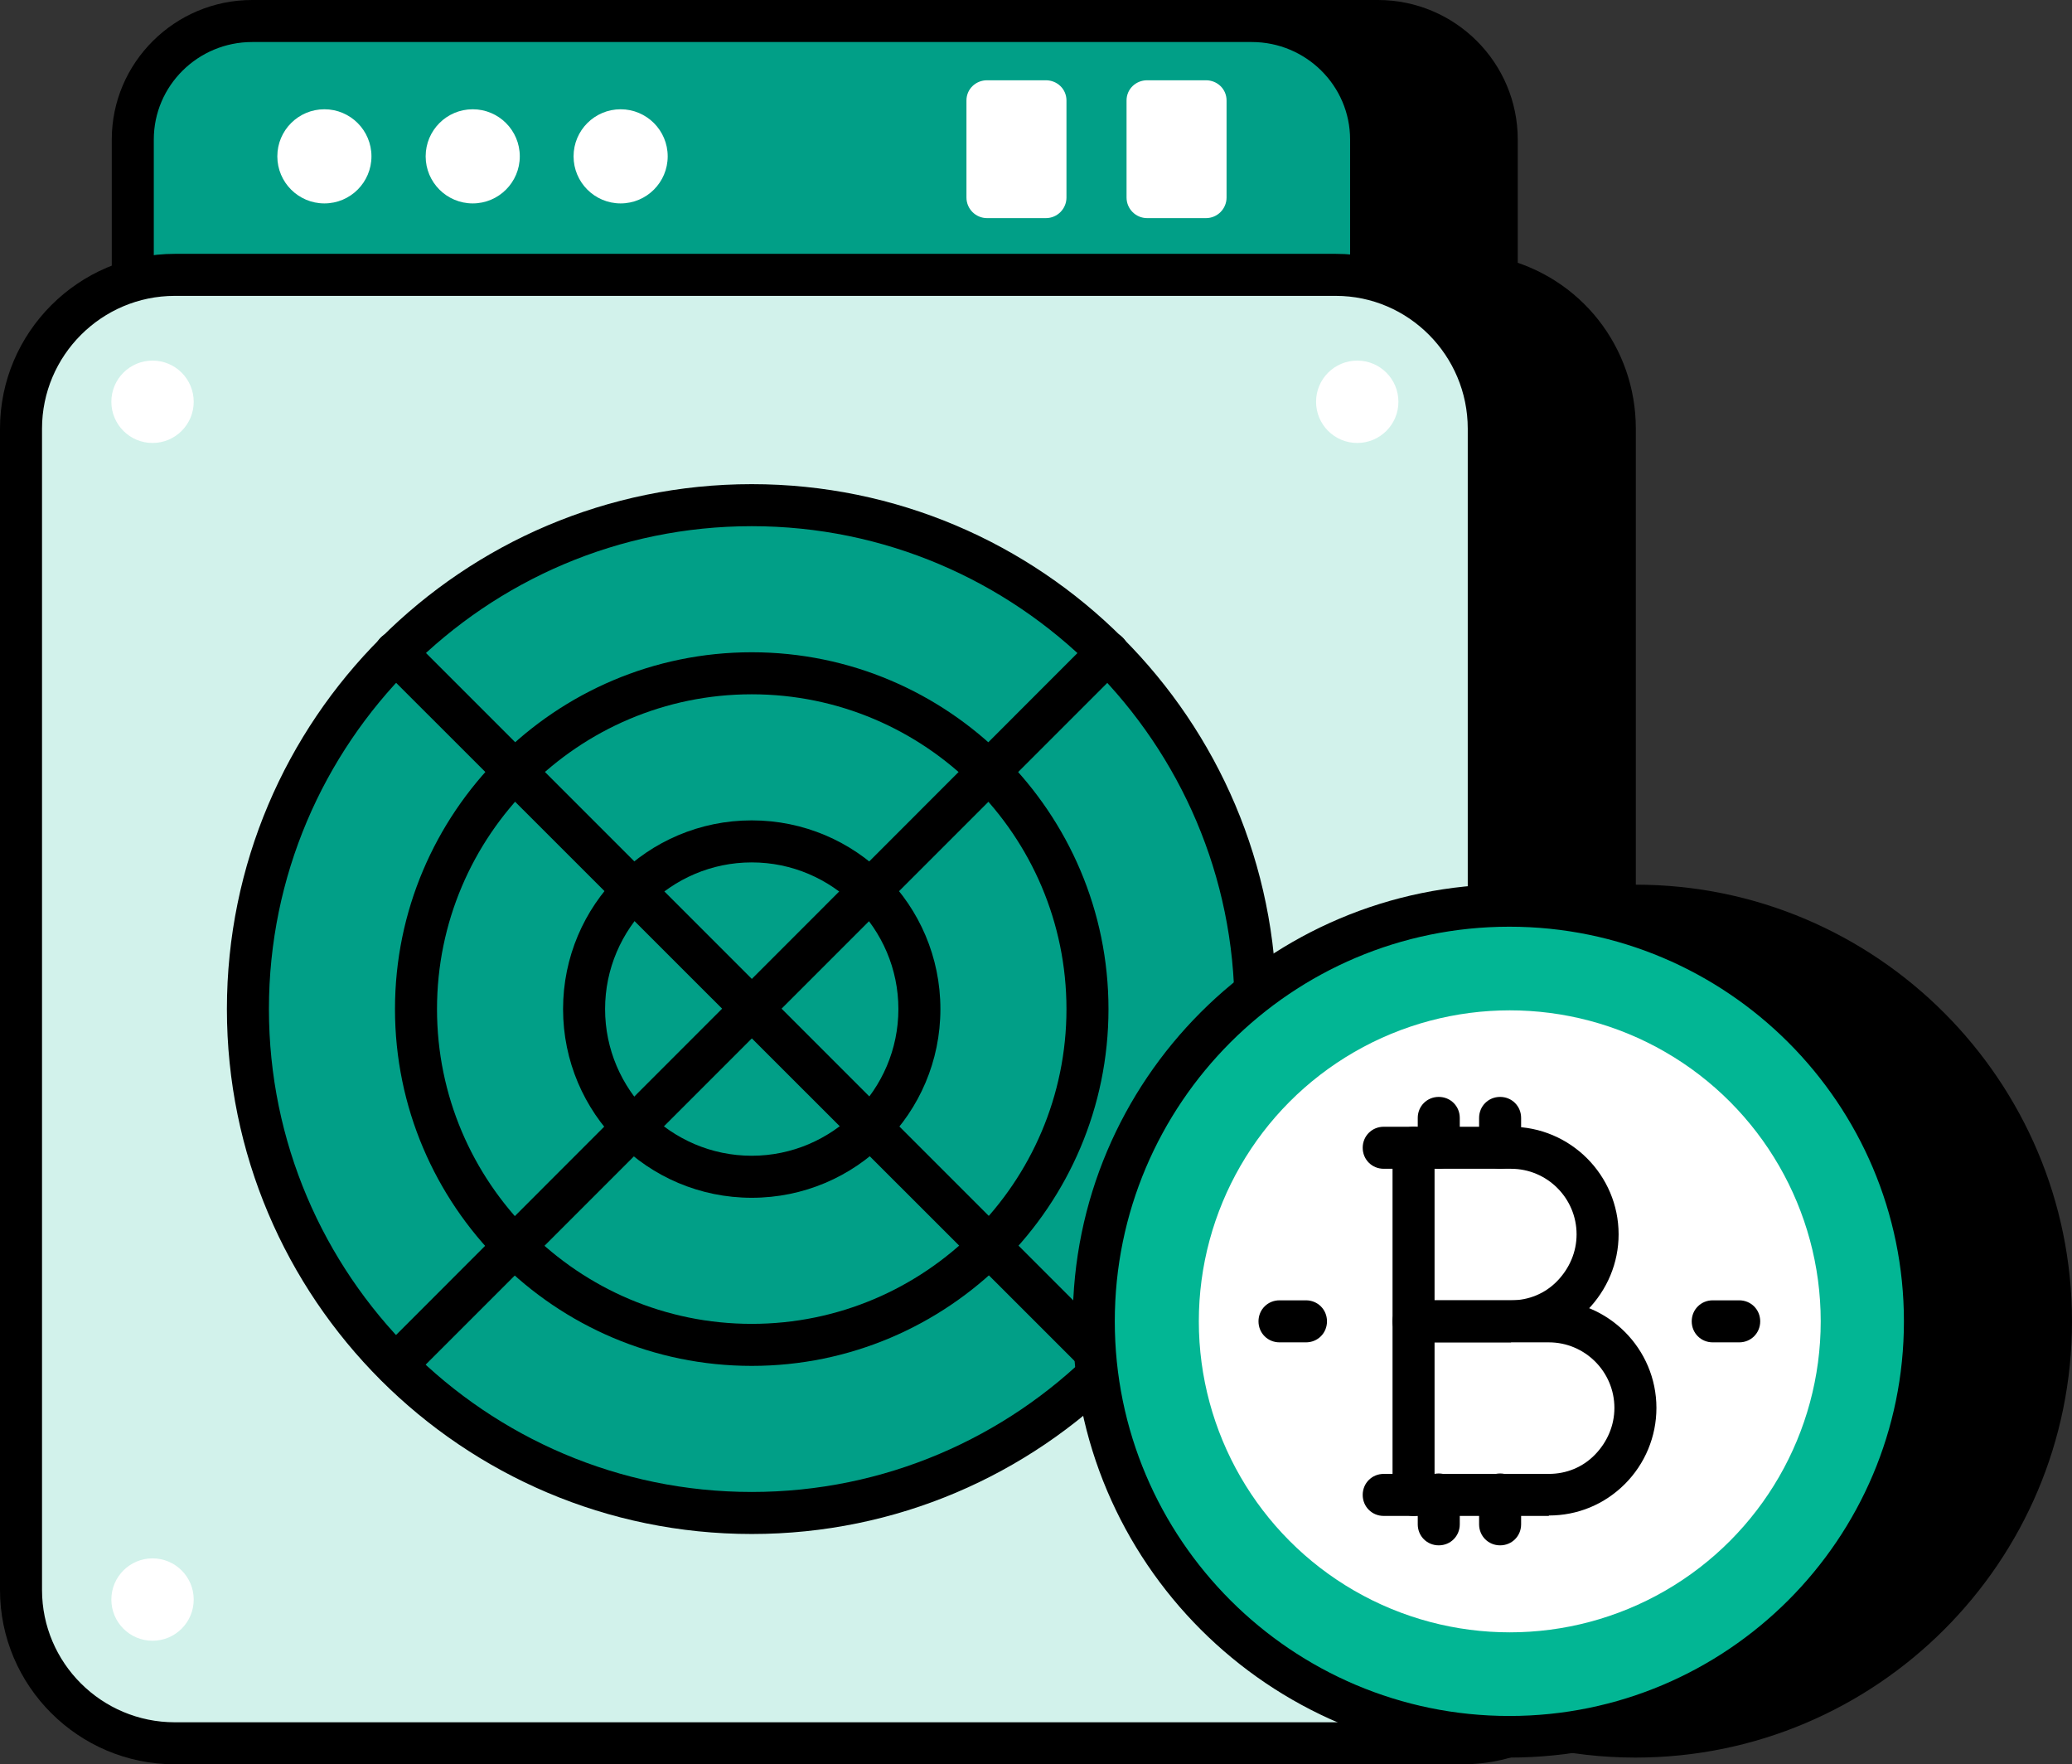 <?xml version="1.0" encoding="UTF-8"?>
<svg id="Layer_2" xmlns="http://www.w3.org/2000/svg" viewBox="0 0 49.31 41.98">
  <rect x="0" y="0" width="49.31" height="41.98" fill="#333333" stroke="none"/>
  <defs>
    <style>
      .cls-1 {
        fill: #02b694;
      }

      .cls-2 {
        fill: #fff;
      }

      .cls-3 {
        fill: #019f87;
      }

      .cls-4 {
        fill: #d2f2eb;
      }
    </style>
  </defs>
  <g id="Layer_1-2" data-name="Layer_1">
    <g>
      <g>
        <path d="M35.62,3.32v3.31c-.27-.06-.55-.09-.83-.09H7.16c-.35,0-.68.05-1,.14v-3.36c0-1.56,1.26-2.82,2.84-2.82h23.79c1.57,0,2.83,1.26,2.83,2.82Z"/>
        <path d="M6.16,7.18c-.11,0-.21-.04-.3-.1-.12-.09-.2-.24-.2-.4v-3.36c0-1.83,1.5-3.32,3.34-3.32h23.79c1.84,0,3.33,1.49,3.33,3.32v3.31c0,.15-.07.29-.19.39-.12.1-.28.13-.42.1-.23-.05-.48-.08-.72-.08H7.16c-.29,0-.58.04-.86.12-.04.01-.09.02-.14.02ZM9,1c-1.29,0-2.34,1.04-2.34,2.32v2.75c.17-.02.33-.03.5-.03h27.63c.11,0,.22,0,.33.01v-2.73c0-1.28-1.04-2.32-2.33-2.32H9Z"/>
      </g>
      <g>
        <path d="M48.81,31.44c0,5.46-4.42,9.88-9.89,9.88-.82,0-1.62-.1-2.38-.29-.52.29-1.11.45-1.75.45H7.16c-2.02,0-3.66-1.63-3.66-3.65V10.2c0-1.67,1.13-3.09,2.66-3.52.32-.09.65-.14,1-.14h27.63c.28,0,.56.03.83.09,1.61.38,2.81,1.83,2.81,3.57v11.36c.16-.01.33-.01.49-.01,5.47,0,9.89,4.42,9.89,9.89Z"/>
        <path d="M34.79,41.98H7.16c-2.29,0-4.16-1.86-4.16-4.15V10.2c0-1.86,1.24-3.5,3.03-4,.38-.11.75-.16,1.13-.16h27.63c.32,0,.63.03.94.1,1.89.45,3.2,2.12,3.2,4.06v10.85c5.72,0,10.38,4.66,10.38,10.39s-4.66,10.38-10.39,10.38c-.79,0-1.56-.09-2.31-.26-.56.28-1.17.42-1.82.42ZM7.16,7.04c-.29,0-.58.04-.86.12-1.35.38-2.3,1.63-2.3,3.04v27.63c0,1.74,1.42,3.15,3.16,3.15h27.63c.54,0,1.05-.13,1.51-.39.11-.06.24-.08.37-.05.73.18,1.49.28,2.26.28,5.18,0,9.39-4.21,9.39-9.38s-4.21-9.39-9.39-9.39c-.15,0-.31,0-.46,0-.13.01-.27-.04-.37-.13-.1-.09-.16-.23-.16-.36v-11.36c0-1.48-1-2.75-2.43-3.08-.23-.05-.47-.08-.71-.08H7.16Z"/>
      </g>
      <g>
        <g>
          <path class="cls-3" d="M32.62,3.32v4.79c0,1.56-1.26,2.82-2.84,2.82H6c-1.58,0-2.84-1.26-2.84-2.82V3.32c0-1.56,1.26-2.82,2.84-2.82h23.79c1.58,0,2.84,1.26,2.84,2.82Z"/>
          <path d="M29.79,11.43H6c-1.84,0-3.34-1.49-3.34-3.32V3.32c0-1.83,1.5-3.32,3.34-3.32h23.79c1.84,0,3.34,1.49,3.34,3.32v4.79c0,1.83-1.5,3.32-3.34,3.32ZM6,1c-1.29,0-2.34,1.04-2.34,2.32v4.79c0,1.28,1.05,2.32,2.34,2.32h23.79c1.29,0,2.34-1.04,2.34-2.32V3.32c0-1.28-1.05-2.32-2.34-2.32H6Z"/>
        </g>
        <g>
          <path class="cls-4" d="M35.43,10.2v27.63c0,2.02-1.62,3.65-3.64,3.65H4.16c-2.02,0-3.66-1.63-3.66-3.65V10.2c0-2.02,1.64-3.66,3.66-3.66h27.63c2.02,0,3.64,1.64,3.64,3.66Z"/>
          <path d="M31.79,41.98H4.16c-2.29,0-4.16-1.86-4.16-4.15V10.2c0-2.29,1.87-4.16,4.16-4.16h27.63c2.28,0,4.14,1.87,4.14,4.16v27.63c0,2.29-1.86,4.15-4.14,4.15ZM4.16,7.04c-1.74,0-3.16,1.42-3.16,3.16v27.63c0,1.74,1.42,3.15,3.16,3.15h27.63c1.73,0,3.14-1.41,3.14-3.15V10.2c0-1.74-1.41-3.16-3.14-3.16H4.16Z"/>
        </g>
      </g>
      <g>
        <circle class="cls-2" cx="7.72" cy="3.72" r="1.12"/>
        <circle class="cls-2" cx="11.25" cy="3.72" r="1.12"/>
        <circle class="cls-2" cx="14.77" cy="3.72" r="1.12"/>
        <g>
          <path class="cls-2" d="M25.38,2.39v2.31c0,.27-.22.49-.49.49h-1.4c-.27,0-.49-.22-.49-.49v-2.31c0-.27.22-.48.49-.48h1.4c.27,0,.49.21.49.48Z"/>
          <path class="cls-2" d="M29.19,2.39v2.31c0,.27-.22.49-.49.49h-1.4c-.27,0-.49-.22-.49-.49v-2.31c0-.27.22-.48.49-.48h1.4c.27,0,.49.21.49.48Z"/>
        </g>
      </g>
      <g>
        <circle class="cls-3" cx="17.89" cy="24.01" r="11.99"/>
        <path d="M17.89,36.5c-6.89,0-12.49-5.6-12.49-12.49s5.6-12.49,12.49-12.49,12.49,5.6,12.49,12.49-5.6,12.49-12.49,12.49ZM17.89,12.52c-6.34,0-11.49,5.16-11.49,11.49s5.16,11.49,11.49,11.49,11.49-5.16,11.49-11.49-5.16-11.49-11.49-11.49Z"/>
      </g>
      <path d="M17.89,32.5c-4.68,0-8.49-3.81-8.49-8.49s3.81-8.49,8.49-8.49,8.49,3.81,8.49,8.49-3.81,8.49-8.49,8.49ZM17.89,16.52c-4.13,0-7.49,3.36-7.49,7.49s3.36,7.49,7.49,7.49,7.49-3.36,7.49-7.49-3.36-7.49-7.49-7.49Z"/>
      <path d="M17.89,28.5c-2.48,0-4.49-2.01-4.49-4.49s2.01-4.49,4.49-4.49,4.49,2.01,4.49,4.49-2.01,4.49-4.49,4.49ZM17.89,20.52c-1.92,0-3.49,1.57-3.49,3.49s1.57,3.49,3.49,3.49,3.49-1.57,3.49-3.49-1.57-3.49-3.49-3.49Z"/>
      <g>
        <path class="cls-4" d="M9.42,15.53l16.95,16.95"/>
        <path d="M26.37,32.98c-.13,0-.26-.05-.35-.15L9.06,15.88c-.2-.2-.2-.51,0-.71s.51-.2.71,0l16.95,16.95c.2.2.2.51,0,.71-.1.1-.23.15-.35.15Z"/>
      </g>
      <g>
        <path class="cls-4" d="M9.42,32.48L26.37,15.53"/>
        <path d="M9.42,32.98c-.13,0-.26-.05-.35-.15-.2-.2-.2-.51,0-.71L26.01,15.17c.2-.2.51-.2.71,0s.2.51,0,.71l-16.95,16.95c-.1.1-.23.15-.35.15Z"/>
      </g>
      <g>
        <circle class="cls-2" cx="3.63" cy="9.56" r=".98"/>
        <circle class="cls-2" cx="32.3" cy="9.56" r=".98"/>
      </g>
      <g>
        <circle class="cls-2" cx="3.63" cy="38.06" r=".98"/>
        <circle class="cls-2" cx="32.3" cy="38.06" r=".98"/>
      </g>
      <g>
        <circle class="cls-1" cx="35.93" cy="31.44" r="9.89"/>
        <path d="M35.92,41.82c-5.73,0-10.39-4.66-10.39-10.39s4.66-10.39,10.39-10.39c5.73,0,10.39,4.66,10.39,10.39s-4.66,10.39-10.39,10.39ZM35.92,22.05c-5.18,0-9.39,4.21-9.39,9.39s4.21,9.39,9.39,9.39,9.39-4.21,9.39-9.39-4.21-9.39-9.39-9.39Z"/>
      </g>
      <circle class="cls-2" cx="35.93" cy="31.44" r="7.4"/>
      <path d="M31.08,31.94h-.63c-.28,0-.5-.22-.5-.5s.22-.5.5-.5h.63c.28,0,.5.22.5.5s-.22.5-.5.5Z"/>
      <path d="M41.39,31.94h-.63c-.28,0-.5-.22-.5-.5s.22-.5.5-.5h.63c.28,0,.5.22.5.5s-.22.5-.5.5Z"/>
      <g>
        <path d="M35.96,31.94h-2.32c-.28,0-.5-.22-.5-.5v-4.13c0-.28.22-.5.5-.5h2.32c1.41,0,2.56,1.15,2.56,2.56,0,.68-.27,1.32-.75,1.81-.49.49-1.13.75-1.81.75ZM34.14,30.94h1.82c.42,0,.81-.16,1.1-.46.29-.3.46-.69.46-1.11,0-.86-.7-1.56-1.56-1.56h-1.82v3.13Z"/>
        <path d="M36.86,36.07h-3.22c-.28,0-.5-.22-.5-.5v-4.13c0-.28.22-.5.5-.5h3.22c1.41,0,2.56,1.15,2.56,2.56,0,.68-.27,1.33-.75,1.81-.49.49-1.13.75-1.81.75ZM34.14,35.07h2.72c.42,0,.81-.16,1.1-.46.29-.3.46-.69.46-1.11,0-.86-.7-1.56-1.56-1.56h-2.72v3.13Z"/>
        <path d="M33.64,27.81h-.71c-.28,0-.5-.22-.5-.5s.22-.5.5-.5h.71c.28,0,.5.22.5.5s-.22.5-.5.5Z"/>
        <g>
          <path d="M34.24,27.81c-.28,0-.5-.22-.5-.5v-.71c0-.28.22-.5.5-.5s.5.22.5.5v.71c0,.28-.22.5-.5.5Z"/>
          <path d="M35.7,27.81c-.28,0-.5-.22-.5-.5v-.71c0-.28.22-.5.5-.5s.5.22.5.5v.71c0,.28-.22.5-.5.5Z"/>
        </g>
        <g>
          <path d="M34.24,36.77c-.28,0-.5-.22-.5-.5v-.71c0-.28.22-.5.5-.5s.5.22.5.5v.71c0,.28-.22.5-.5.5Z"/>
          <path d="M35.7,36.77c-.28,0-.5-.22-.5-.5v-.71c0-.28.22-.5.5-.5s.5.22.5.5v.71c0,.28-.22.5-.5.5Z"/>
        </g>
        <path d="M33.64,36.07h-.71c-.28,0-.5-.22-.5-.5s.22-.5.5-.5h.71c.28,0,.5.22.5.5s-.22.5-.5.5Z"/>
      </g>
    </g>
  </g>
</svg>